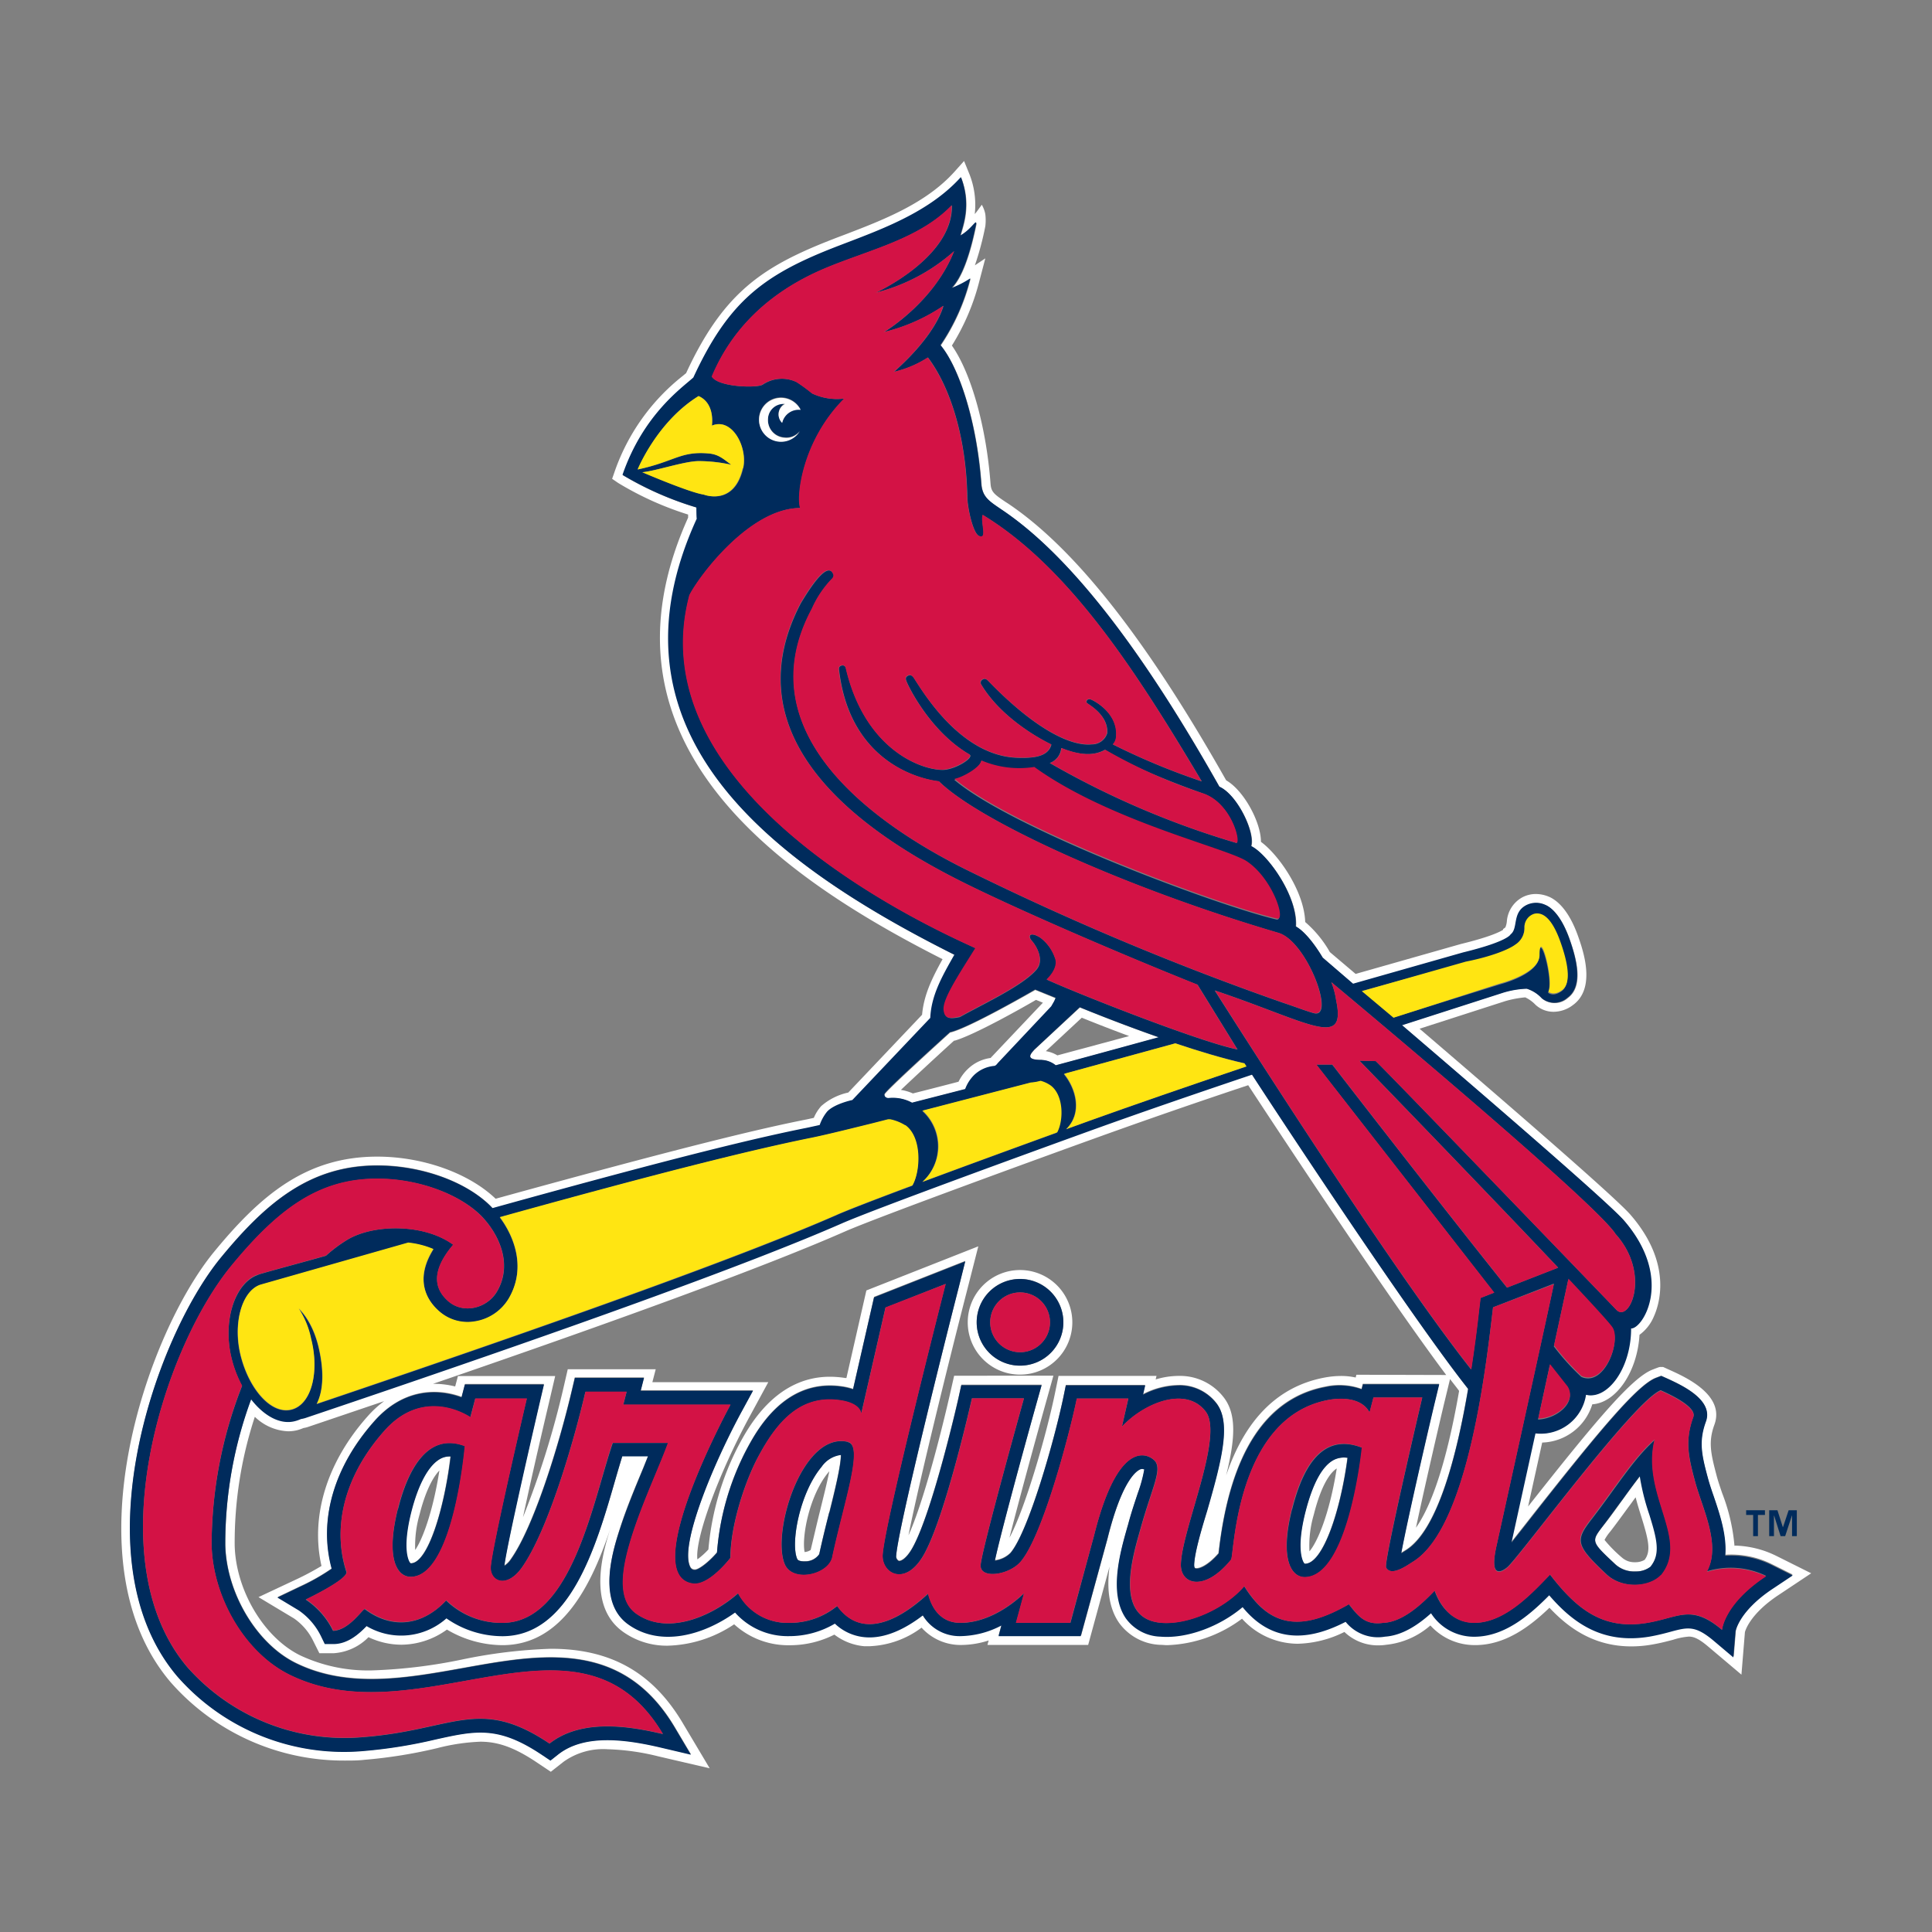 <svg xmlns="http://www.w3.org/2000/svg" viewBox="0 0 300 300"><rect x="0" y="0" width="300" height="300" fill="#808080" stroke="none"/><defs><style>.cls-1{fill:none;}.cls-2{fill:#fff;}.cls-3{fill:#002b5c;}.cls-4{fill:#ffe512;}.cls-5{fill:#d31245;}</style></defs><title>st-louis-cardinals</title><g id="Layer_2" data-name="Layer 2"><g id="Layer_33" data-name="Layer 33"><rect class="cls-1" width="300" height="300"/><path class="cls-2" d="M138,170.55a6.18,6.18,0,0,1,3.66.71l8.26-2.12A6,6,0,0,1,151.3,167a5.28,5.28,0,0,1,3.12-1.4c.25,0,.42-.31.6-.51l8.23-8.74.46-.8.23-.53-3.18-1.29s-10.39,6-13.23,6.62c0,0-10.15,9.19-10.18,9.63s.45.6.62.62m10.24-9c3-.85,10.36-5,12.66-6.34l1.07.44-8,8.45-.11.13a6.3,6.3,0,0,0-3.52,1.69,6.91,6.91,0,0,0-1.47,2c-2.34.61-4.74,1.23-7.09,1.82a7.13,7.13,0,0,0-1.86-.55c2-1.89,5.53-5.18,8.28-7.67"/><path class="cls-2" d="M161.77,164.62a3.72,3.72,0,0,1,2.18.83c1.05-.28,6.3-1.7,16-4.36-6.68-2.34-12.25-4.65-12.25-4.65L160.63,163c-.6.67-1.5,1.64,1.14,1.59m6.21-6.56c1.3.53,4,1.61,7.35,2.85l-11.14,3a5.08,5.08,0,0,0-1.79-.66Z"/><path class="cls-2" d="M207.11,226.68c-1.83.94-3.32,3.7-4.46,8.19-1.49,5.95-.34,7.65-.2,7.83s.13.12.16.12c2.78,0,5.53-8.2,6.61-16.45a3.53,3.53,0,0,0-2.11.31m-3.78,14.21a17,17,0,0,1,.67-5.68c1.26-5,2.72-6.65,3.57-7.19-1.13,7.09-3,11.43-4.24,12.87"/><path class="cls-2" d="M63.81,234.79c-1.5,6-.35,7.67-.21,7.84s.14.12.16.12c2.62,0,5.22-8.41,6.17-16.59a3,3,0,0,0-1.56.34c-1.84,1-3.45,3.9-4.56,8.29m.66,5.89a17.59,17.59,0,0,1,.69-5.55c.8-3.17,1.91-5.6,3.07-6.79-1,6.41-2.64,10.74-3.76,12.34"/><path class="cls-2" d="M254.66,229.23c-.83,1.08-1.67,2.21-2.55,3.44-1,1.38-2,2.81-3.22,4.34-1.83,2.37-1.83,2.37,2,5.93A4.34,4.34,0,0,0,254,244a3.65,3.65,0,0,0,2.4-.8c1.55-2,1-4.24-.23-8.05a36.59,36.59,0,0,1-1.47-5.94m.68,13a2.83,2.83,0,0,1-1.51.37,2.87,2.87,0,0,1-2-.71,21.06,21.06,0,0,1-2.72-2.75,7,7,0,0,1,.9-1.31c1.18-1.53,2.22-3,3.25-4.38.23-.32.45-.63.68-.93.27,1.07.59,2.08.88,3,1.14,3.67,1.52,5.34.54,6.68"/><path class="cls-2" d="M127.59,227.72c-3.41,4.05-4.86,11.89-3.8,14.32.16.39.92.42,1.34.38a2.61,2.61,0,0,0,2.08-1.11c.49-2.24,1-4.41,1.56-6.52.78-3.11,1.81-7.24,1.78-8.9a4.31,4.31,0,0,0-3,1.83m1.23.71c-.37,1.91-1,4.33-1.4,6-.55,2.18-1,4.18-1.5,6.25a2,2,0,0,1-.94.32h0c-.48-2.36.75-8.89,3.73-12.42l.16-.19"/><path class="cls-2" d="M269.33,240.05a29.47,29.47,0,0,0-1.9-8.16c-.34-1-.66-1.93-.87-2.74-.92-3.47-1.32-5.26-.35-7.92,1.68-4.59-4.45-7.37-6.78-8.43l-1.19-.54h-.3c-.27,0-.27,0-1.33.41-3.14,1.22-8.52,7.55-19.33,21.26l2.19-9.93a8.41,8.41,0,0,0,7.78-5.94c3.75-.25,7-5.09,7.33-10.79a6.74,6.74,0,0,0,2.22-2.82c.81-1.78,3-8.18-3.6-15.8-1.82-2.12-12.83-11.83-32.77-28.91l13.32-4.29a16,16,0,0,1,3.09-.58,5.34,5.34,0,0,1,1.59,1.15,4.11,4.11,0,0,0,2.82,1.09,5,5,0,0,0,3-1.05c3.64-2.64,1.56-8.53.77-10.75-1.55-4.35-3.54-5.69-4.59-6.1a5.29,5.29,0,0,0-1.95-.39,4.5,4.5,0,0,0-2.08.51,4.66,4.66,0,0,0-2.42,3.78,3.2,3.2,0,0,1-.23.9l-.35.26,0,.11c-.4.26-1.89,1.07-6.54,2.2l-16.36,4.65-4-3.39a17.67,17.67,0,0,0-3.83-4.67c-.15-4.75-4.1-10.42-6.87-12.45,0-3.08-2.68-8-5.4-9.55-12.44-22-23.53-36.06-33.9-43l-.33-.21c-1.83-1.23-2.26-1.57-2.36-2.85-.65-8.77-3-17.17-6-21.45a35.16,35.16,0,0,0,4.26-10l.93-3.54-1.62,1.08A45.08,45.08,0,0,0,153,35.13a7.69,7.69,0,0,0,0-1.87,4.68,4.68,0,0,0-.55-1.47s-1,1.42-1.09,1.43a12.92,12.92,0,0,0-.82-6.16L149.7,25l-1.51,1.69c-4.45,4.94-11.15,7.5-17.05,9.76-1.34.5-2.62,1-3.82,1.49-9.44,3.9-15.28,8.07-20.78,20l-.53.44A32.47,32.47,0,0,0,95.4,73.35l-.35,1L96,75a49.31,49.31,0,0,0,10.85,4.9c0,.2,0,.35,0,.48-15.82,35.09,14.49,55.87,39.51,68.56-1.59,2.88-2.9,5.5-3.18,8.63l-11.46,12.08a9.35,9.35,0,0,0-4.2,2.1,6.56,6.56,0,0,0-1.15,1.83l-1.1.24c-7,1.39-18.15,4-48.31,12.32-4.18-4-11.34-6.54-18.38-6.54-11,0-18.06,5.92-25.36,14.81-10.57,12.89-22.55,48.14-6.76,66.76a35.74,35.74,0,0,0,27.09,12.21c1,0,2,0,3.06-.12a75.76,75.76,0,0,0,11.28-1.81,31.5,31.5,0,0,1,6.7-1c2.82,0,5.38.94,8.83,3.26l2.11,1.41,2-1.57a10.57,10.57,0,0,1,6.79-1.93,36.38,36.38,0,0,1,7.88,1.1l8,1.86-4.17-7c-4.68-7.89-11.2-11.56-20.49-11.56a79.63,79.63,0,0,0-13.79,1.67,81.17,81.17,0,0,1-14,1.69,24.78,24.78,0,0,1-11.17-2.35c-5.64-2.79-10-10.16-10.14-17.14A62.64,62.64,0,0,1,39.57,220a7.88,7.88,0,0,0,5.19,2.25,6,6,0,0,0,1.47-.19,7.94,7.94,0,0,0,.9-.32,3.88,3.88,0,0,0,.71-.17l11.81-4a16.08,16.08,0,0,0-2.55,2.34c-6.34,7.11-8.92,15.53-7.18,23.25A41.65,41.65,0,0,1,46,245.25L40.14,248l5.51,3.31a9.1,9.1,0,0,1,2.94,3.4l1,2,2.25,0a8.33,8.33,0,0,0,5.38-2.49,12,12,0,0,0,5.11,1.17,12.22,12.22,0,0,0,7.07-2.35A17.08,17.08,0,0,0,78,255.46c9.39,0,14-9.52,17-18.78-1.23,3.75-4.08,12.57,1.78,16.73a11.67,11.67,0,0,0,6.93,2.13A19.38,19.38,0,0,0,114,252.22a12.43,12.43,0,0,0,8.16,3.25h.4a15.24,15.24,0,0,0,7-1.65,8.92,8.92,0,0,0,4.6,1.8c.31,0,.62,0,.94,0a14.39,14.39,0,0,0,8-2.88,8.14,8.14,0,0,0,6.18,2.69,14.09,14.09,0,0,0,4.24-.7l-.19.69h15.64l3.32-12.16c-.4,3-.24,6.24,1.47,8.72a8.27,8.27,0,0,0,6.4,3.43c.36,0,.72.05,1.09.05a20.49,20.49,0,0,0,11.61-4.11,11.72,11.72,0,0,0,8.66,3.89,17.11,17.11,0,0,0,7.24-1.83,7.49,7.49,0,0,0,5.26,2.08,8,8,0,0,0,1.23-.09,12.33,12.33,0,0,0,6.86-3,9.26,9.26,0,0,0,6.93,3.05h.16c4.56-.06,8.3-2.82,11.4-5.8,2.82,3,6.76,6,12.71,6a18.8,18.8,0,0,0,3.2-.28c1.28-.22,2.35-.5,3.33-.76a10.32,10.32,0,0,1,2.41-.48c.7,0,1.48.26,3,1.55l5.16,4.36.54-6.6s.6-2.73,5.29-5.81l5-3.33-5.39-2.69a15.3,15.3,0,0,0-6.46-1.61m6.05,6.47c-5.4,3.55-5.9,6.74-5.89,6.72l-.33,4-3.1-2.62c-2.82-2.38-3.95-2.09-6.68-1.35-.92.25-2,.52-3.2.74-7.3,1.23-11.91-2.11-15.61-6.41-3,3.07-6.88,6.37-11.48,6.43a7.93,7.93,0,0,1-6.87-3.64c-2.06,1.85-4.49,3.45-7.16,3.63a6.41,6.41,0,0,1-6.1-2.3c-4.76,2.43-10.9,4-16-2.28-3.58,3-8.67,4.93-12.75,4.58a6.89,6.89,0,0,1-5.38-2.84c-2.68-3.87-.89-10.19.18-14l.16-.55c.54-1.95,1.08-3.57,1.51-4.88a21.22,21.22,0,0,0,1-3.68.69.69,0,0,0-.49-.06c-.45.13-2.85,1.24-5.24,10.87l-4.13,15.12H155.06l.44-1.65a14.09,14.09,0,0,1-6.38,1.65,6.68,6.68,0,0,1-5.83-3.21c-2.6,2-5.84,3.69-9.07,3.37a7.7,7.7,0,0,1-4.58-2.1,13.92,13.92,0,0,1-7.15,1.94,10.92,10.92,0,0,1-8.35-3.66c-4.91,3.51-11.62,5.37-16.57,1.86s-2.35-11.67-1.21-15.14c1-3.11,2.36-6.3,3.53-9.12l.77-1.87h-4c-.36,1.17-.74,2.46-1.13,3.81-2.94,10.18-7,24.12-17.49,24.12a15.24,15.24,0,0,1-8.69-2.74,10.56,10.56,0,0,1-12.4,1.2c-1.14,1.19-2.9,2.74-5.14,2.79l-1.35,0-.59-1.22a10.43,10.43,0,0,0-3.44-4l-3.32-2,3.5-1.67a32,32,0,0,0,4.92-2.79c-2.06-7.52.31-15.82,6.64-22.92,4.33-4.88,9.54-5.17,13.52-3.7l.52-2H84.45l-.6,2.56c-2.58,11-5.32,23.39-5.54,25.61a3.44,3.44,0,0,0,1-1c3.45-4.85,7.37-17.18,9.56-26.58l.38-1.61H100l-.51,2h17.44l-1.68,3.09c-4.39,8.05-9.79,20.9-8.06,24.29a.72.72,0,0,0,.67.43c.55.07,2.16-1.12,3.48-2.67a41.32,41.32,0,0,1,4.5-15.82c1.66-3.13,6.1-11.44,15.21-9.9a9.51,9.51,0,0,1,1.42.35l3.26-14.28,14.16-5.58-1,4c-2.6,10.16-9.41,37.46-9.72,41.68a.83.83,0,0,0,.39.85c.32.09,1.17-.34,2.08-1.93,3.17-5.53,7.24-23.58,7.28-23.75l.36-1.63h12.47l-.74,2.65c-2.25,8-5.74,20.89-6.51,24.59a4.13,4.13,0,0,0,2.4-1.15c2.8-3.27,6.87-17.62,8.27-24.4l.34-1.66h12.29l-.33,1.44a12.34,12.34,0,0,1,5.88-1.43,7.25,7.25,0,0,1,5.51,2.78c2.3,3,.92,8.54-1.45,16.74-.94,3.22-1.9,6.54-2,8.31,0,.19,0,.52.17.58.42.16,1.83-.24,3.62-2.3,0-.21.06-.49.09-.75,1.81-15,7.37-23.4,16.54-25.12a10.1,10.1,0,0,1,5.58.36l.2-.78h11.85l-.62,2.57c-.57,2.33-4.18,17.82-5.27,23.67l.7-.44c5-3.09,8-15,9.69-25.07-8.65-10.91-28.52-41.1-33.57-48.81-8.38,2.82-17,5.76-24.53,8.49-8.53,3.08-34.06,12.36-39.18,14.61-14,6.13-42,16.3-83.31,30.22a4.86,4.86,0,0,1-.66.15,5.57,5.57,0,0,1-.87.31c-2.31.61-4.86-.78-6.86-3.36A64.83,64.83,0,0,0,35,239.83c.15,7.46,4.85,15.36,10.91,18.35,8.11,4,17.23,2.37,26.06.79,12.15-2.19,24.71-4.44,32.83,9.23l2.5,4.21-4.76-1.12c-5.2-1.21-11.71-2.17-15.85,1.1l-1.19.94-1.27-.85c-6.82-4.58-10.29-3.82-16.6-2.42a76,76,0,0,1-11.09,1.78,34.41,34.41,0,0,1-29-11.6c-15.3-18.05-3.55-52.39,6.78-65,7.05-8.58,13.87-14.3,24.28-14.3,6.84,0,13.77,2.51,17.66,6.39l.3.32c29.77-8.27,41.63-11,49-12.51l1.83-.4a6.93,6.93,0,0,1,1.16-2.09c1.15-1.22,3.91-1.79,3.91-1.79l12.1-12.75c.17-3.49,1.78-6.29,3.74-9.81-30.41-15.2-54.83-35.36-40-67.71,0-.18-.06-1.75-.06-1.75A50.55,50.55,0,0,1,96.72,73.8c3.17-9.3,9.14-13.47,11-15.11,5.13-11.17,10.29-15.43,20.17-19.51,6.51-2.69,15.66-5.26,21.37-11.61,1.72,4.4.21,7.79-.08,9.07,1.77-1,2.52-2.67,2.45-1.79-1.47,7.27-3.12,9.15-3.79,9.92a14.8,14.8,0,0,0,2.88-1.48,32.67,32.67,0,0,1-4.63,10.36c2.87,3.44,5.62,11.81,6.33,21.51.16,2.13,1.26,2.75,3.3,4.12,12.76,8.6,24.8,27.21,33.67,42.93,2.78,1.23,5.6,7.14,4.93,9.23,2.45,1.13,7.27,7.73,6.94,12.47,1.43.79,3,2.91,4.17,4.84l4.65,4,.08.06.94-.26,16.14-4.59c7-1.71,7.38-2.8,7.38-2.8,1.23-.93.19-3.38,2.45-4.55a3.37,3.37,0,0,1,2.89-.06c1.08.42,2.57,1.88,3.78,5.27,1.08,3.05,2.23,7.33-.28,9.16a3.08,3.08,0,0,1-4,.09A5.34,5.34,0,0,0,237,153.5a14.22,14.22,0,0,0-3.64.61l-15.76,5.07.05,0c13,11.14,32.07,27.55,34.46,30.32,7.83,9.1,2.83,16.86,1.08,16.74,0,6.23-3.69,11.12-7,10.3a7.12,7.12,0,0,1-7.85,6c-1,4.55-3.08,14-3.72,16.95,1-1.24,2.23-2.81,3.44-4.36,10.41-13.2,16.21-20.11,19.05-21.2,0,0,.81-.32.82-.31l.92.41c2.18,1,7.28,3.29,6,6.68-1.11,3.05-.66,5.1.31,8.76.22.84.55,1.81.9,2.83.94,2.77,2,6,1.8,9.12a14.15,14.15,0,0,1,7.26,1.45l3.23,1.61Zm-64.82-33-.11.43a10.58,10.58,0,0,0-2.29-.24,14.2,14.2,0,0,0-2.55.25c-7.2,1.35-12.32,6.46-15.28,15.21,1.39-5.61,1.68-9.51-.39-12.16a8.57,8.57,0,0,0-6.55-3.31H183a12.47,12.47,0,0,0-3.55.55l.13-.55H164.37l-.57,2.77c-1.39,6.69-4.64,17.87-7.05,22.36,1.4-5.55,3.9-14.7,5.59-20.75l1.23-4.41H148.16l-.63,2.78c-1.73,7.57-4.36,17.4-6.46,22,1.52-7.72,6-26,9.16-38.28l1.68-6.59-17.38,6.85-3.1,13.6-.15,0a15.46,15.46,0,0,0-2.41-.2c-8.5,0-12.69,7.86-14.26,10.82A43.16,43.16,0,0,0,110,240.6a11.56,11.56,0,0,1-1.71,1.54c-.4-3.2,3.26-13.28,8.22-22.38l2.79-5.14h-18l.52-2H88.16l-.62,2.69a137.76,137.76,0,0,1-6.33,20.29c1-4.71,2.43-11,4-17.65l1-4.28H71.11l-.43,1.62a13.54,13.54,0,0,0-3.29-.41h-.15c30.84-10.59,52.33-18.53,64-23.67,5.07-2.22,30.57-11.5,39.1-14.57,6.39-2.3,14.08-5,23.48-8.13,4.74,7.23,21.44,32.58,30.75,45Zm14.54.67c.5.66,1,1.27,1.41,1.84-2.1,12.07-4.55,18.19-6.7,21.24,1.49-7,3.94-17.51,4.41-19.45Z"/><path class="cls-3" d="M200.63,234.36c-1.94,7.73-.12,10.55,2,10.55,6.87,0,8.89-20.1,8.89-20.1-6.65-2.6-9.47,4-10.87,9.55m2,8.46s-.07,0-.16-.12-1.29-1.88.2-7.83c1.14-4.49,2.63-7.25,4.46-8.19a3.53,3.53,0,0,1,2.11-.31c-1.08,8.25-3.83,16.45-6.61,16.45"/><path class="cls-3" d="M267.91,241.46c.24-3.1-.86-6.35-1.8-9.12-.35-1-.68-2-.9-2.83-1-3.66-1.42-5.71-.31-8.76,1.24-3.39-3.86-5.69-6-6.68l-.92-.41s-.83.31-.83.31c-2.83,1.09-8.63,8-19,21.2-1.21,1.55-2.45,3.12-3.44,4.36.64-2.93,2.72-12.4,3.72-16.95a7.12,7.12,0,0,0,7.85-6c3.33.82,7-4.07,7-10.3,1.75.12,6.75-7.64-1.08-16.74-2.39-2.77-21.43-19.18-34.46-30.33l-.05,0,15.76-5.07a14.22,14.22,0,0,1,3.64-.61A5.34,5.34,0,0,1,239.4,155a3.08,3.08,0,0,0,4-.09c2.51-1.83,1.36-6.11.28-9.16-1.21-3.39-2.7-4.85-3.78-5.27a3.37,3.37,0,0,0-2.89.06c-2.26,1.17-1.22,3.62-2.45,4.55,0,0-.36,1.09-7.38,2.8l-16.14,4.59-.94.27-.08-.07-4.65-4c-1.14-1.93-2.74-4.05-4.17-4.84.33-4.74-4.49-11.34-6.94-12.48.67-2.08-2.15-8-4.93-9.22-8.87-15.72-20.91-34.33-33.67-42.93-2-1.37-3.14-2-3.3-4.12-.71-9.7-3.46-18.07-6.33-21.51a32.67,32.67,0,0,0,4.63-10.36,14.8,14.8,0,0,1-2.88,1.48c.67-.77,2.32-2.65,3.79-9.92.07-.88-.68.77-2.45,1.78.29-1.26,1.8-4.66.08-9.06-5.71,6.35-14.86,8.92-21.37,11.61-9.88,4.08-15,8.34-20.17,19.51-1.82,1.64-7.79,5.81-11,15.11a50.55,50.55,0,0,0,11.47,5.06s0,1.57.06,1.75c-14.81,32.35,9.61,52.5,40,67.71-2,3.52-3.57,6.32-3.74,9.81l-12.1,12.75s-2.76.57-3.91,1.79a6.93,6.93,0,0,0-1.16,2.09l-1.83.4c-7.37,1.47-19.23,4.24-49,12.51l-.3-.32C72.34,183.47,65.41,181,58.57,181c-10.41,0-17.23,5.72-24.28,14.3-10.33,12.59-22.08,46.93-6.78,65a34.41,34.41,0,0,0,29,11.6,76,76,0,0,0,11.09-1.78c6.31-1.4,9.78-2.16,16.6,2.42l1.27.85,1.19-.94c4.14-3.27,10.65-2.31,15.85-1.1l4.76,1.12-2.5-4.21c-8.12-13.67-20.68-11.42-32.83-9.23-8.83,1.59-18,3.22-26.06-.79-6.06-3-10.76-10.89-10.91-18.35A64.83,64.83,0,0,1,39,217.3c2,2.58,4.55,4,6.86,3.36a5.57,5.57,0,0,0,.87-.31,4.86,4.86,0,0,0,.66-.15c41.31-13.92,69.34-24.09,83.31-30.22,5.12-2.25,30.65-11.53,39.18-14.61,7.57-2.73,16.15-5.67,24.53-8.49,5,7.71,24.93,37.9,33.57,48.81-1.71,10-4.67,22-9.69,25.07l-.7.44c1.09-5.85,4.7-21.34,5.27-23.67l.62-2.57H211.64l-.2.78a10.1,10.1,0,0,0-5.58-.36c-9.17,1.72-14.73,10.17-16.54,25.12,0,.26-.06.54-.09.75-1.79,2.06-3.2,2.46-3.62,2.3-.15-.06-.18-.39-.17-.58.06-1.77,1-5.09,2-8.31,2.37-8.19,3.75-13.79,1.45-16.74a7.22,7.22,0,0,0-5.51-2.78,12.34,12.34,0,0,0-5.88,1.43l.33-1.44H165.5l-.34,1.66c-1.4,6.78-5.47,21.13-8.27,24.4a4.13,4.13,0,0,1-2.4,1.15c.77-3.7,4.26-16.55,6.51-24.6l.74-2.64H149.27l-.36,1.63c0,.17-4.11,18.22-7.28,23.75-.91,1.59-1.76,2-2.08,1.92a.8.8,0,0,1-.39-.83c.31-4.23,7.12-31.53,9.72-41.69l1-4-14.16,5.58-3.26,14.28a10.86,10.86,0,0,0-1.42-.36c-9.11-1.53-13.55,6.78-15.21,9.91a41.32,41.32,0,0,0-4.5,15.82c-1.32,1.55-2.93,2.74-3.48,2.67a.72.72,0,0,1-.67-.43c-1.73-3.39,3.67-16.24,8.06-24.29l1.68-3.09H99.49l.51-2H89.27l-.38,1.61c-2.19,9.4-6.11,21.73-9.56,26.58a3.44,3.44,0,0,1-1,1c.22-2.22,3-14.65,5.54-25.61l.6-2.56H72.18l-.52,2c-4-1.47-9.19-1.18-13.52,3.7-6.33,7.1-8.7,15.4-6.64,22.92a32.84,32.84,0,0,1-4.92,2.79l-3.5,1.67,3.32,2a10.43,10.43,0,0,1,3.44,4l.59,1.22,1.35,0c2.24,0,4-1.6,5.14-2.79a10.56,10.56,0,0,0,12.4-1.2A15.24,15.24,0,0,0,78,254.07c10.53,0,14.56-13.94,17.49-24.12.39-1.35.77-2.64,1.13-3.81h4L99.89,228c-1.17,2.82-2.5,6-3.53,9.12-1.14,3.47-3.81,11.58,1.21,15.14s11.66,1.65,16.57-1.86a10.92,10.92,0,0,0,8.35,3.66,13.92,13.92,0,0,0,7.15-1.94,7.7,7.7,0,0,0,4.58,2.1c3.23.32,6.47-1.38,9.07-3.37a6.68,6.68,0,0,0,5.83,3.21,14.09,14.09,0,0,0,6.38-1.65l-.44,1.65h12.75L171.94,239c2.39-9.63,4.79-10.74,5.24-10.87a.69.69,0,0,1,.49.06,21.22,21.22,0,0,1-1,3.68c-.43,1.31-1,2.93-1.51,4.88l-.16.55c-1.07,3.78-2.86,10.1-.18,14a6.89,6.89,0,0,0,5.38,2.84c4.08.34,9.17-1.55,12.75-4.58,5.12,6.27,11.26,4.71,16,2.28a6.43,6.43,0,0,0,6.11,2.3c2.66-.18,5.09-1.78,7.15-3.63a7.93,7.93,0,0,0,6.87,3.64c4.6-.07,8.45-3.36,11.48-6.43,3.7,4.3,8.31,7.64,15.61,6.41,1.24-.22,2.28-.49,3.2-.74,2.73-.74,3.86-1,6.68,1.35l3.1,2.62.33-4s.49-3.17,5.89-6.72l3-2-3.23-1.61a14.15,14.15,0,0,0-7.26-1.45m-29.05-21.18,1.83-8.46,2.72,3.49c1.5,2.25-1.54,4.87-4.55,5m6.72-6.62a37.24,37.24,0,0,1-4.27-4.74l2.24-10.37c3.72,4,6.37,6.84,6.83,7.54,1.39,2-1.19,9.17-4.8,7.57m-18-64.33c4.19-.83,6.79-2,7.66-2.63a3.13,3.13,0,0,0,1.47-2.82,2.11,2.11,0,0,1,1.57-2c1.22-.23,2.66.6,4,4.4s1.59,6.5.24,7.48-2.12.23-2.12.23c.94-1.68-1.37-10.13-1.37-5.69,0,2.89-6.13,4.42-6.13,4.42L216.38,158l-4.91-4.12Zm-29.31-6.69c-9.12-2.13-41-14-50.07-21.71,1.25-.22,4-1.79,4.17-2.85a14.92,14.92,0,0,0,8.18,1c11.68,8.41,30.11,12.67,33,14.65,4,2.68,6.15,9.24,4.68,8.9M192,130.9a134.25,134.25,0,0,1-29-12.42,2.71,2.71,0,0,0,1.78-2.33c3.53,1.42,5.48,1,6.79.27,3.72,2.34,9,4.56,15.26,6.8,4.22,1.49,5.76,7.24,5.15,7.68M99.78,73.33c2.22-.22,6.6-1.78,8.82-1.73a23.51,23.51,0,0,1,5,.57c-1.24-.92-2-1.63-3.54-1.76-4.35-.38-5.25,1.27-11,2.49,0,0,2.92-7.4,9.43-11.4,2.64,1.17,2,4.59,2.07,4.59,3.14-1.32,5.58,3.37,4.85,6.6-1.37,6-6.07,4.11-6.07,4.11-2.25-.33-9.54-3.47-9.54-3.47m51.69,73.9c-4.77-2.22-52.82-23.11-44.4-54.82,1.44-2.87,9.34-13.52,17.21-13.52-.63-1.49.14-10.3,6.83-17a9,9,0,0,1-5-.79,25.16,25.16,0,0,0-2.42-1.77,5.34,5.34,0,0,0-5.28.41c-.9.54-6.91.39-7.87-1.26,2.57-6.22,7.7-12.66,17.61-16.83,6.76-2.84,14.67-4.55,19.65-9.77C148,40,136,45.44,136,45.45A28.94,28.94,0,0,0,148.15,39C145,47,137.29,51.56,137.29,51.56a28.39,28.39,0,0,0,9.21-4.07s-.88,4.23-7.67,10.25a16.7,16.7,0,0,0,5.27-2.23C147.49,60,150,67.69,150.21,77c0,1.8.87,5.78,1.82,6.23,1.38.66.22-2.07.59-3.26,13.81,8.41,24.4,25.29,34,41.37a105.77,105.77,0,0,1-13.79-5.73,1.89,1.89,0,0,0,.51-1.33c.23-3-2.45-4.95-3.81-5.6-.35-.17-.62-.09-.72.06a.33.33,0,0,0,0,.45c.69.47,3.31,2.06,3.13,4.66a2.47,2.47,0,0,1-2.37,1.74c-3.38.37-9-2.53-15.94-9.68-.21-.2-.57-.68-1-.4a.54.54,0,0,0-.23.83c3.57,5.92,10.87,9.27,10.87,9.27-.51,2-3,2.13-5.3,2.06-8.62-.27-14.44-9.86-16-12.31-.3-.48-.63-.6-.92-.45s-.48.29-.32.78c.24.74,3.69,7.91,9.82,11.47.82.47-2.29,2.44-4.27,2.4-3.58-.09-12-3.39-14.92-15.8a.51.51,0,0,0-.64-.41c-.46.11-.48.43-.41.79,1.64,13.68,11.73,16.75,15.51,17.2,6.29,6.21,29,16.57,52.68,23.52,4.45,1.25,9,13.49,5.48,12.46-1.27-.36-2.9-1-4.67-1.58a437.46,437.46,0,0,1-48.45-20.29c-13.2-6.4-35.57-20.81-24.76-40.91a16,16,0,0,1,3.14-4.67.73.73,0,0,0,.22-.59c-.48-1.32-1.76-1.2-5.12,4.43-11.51,22.09,11.57,36.53,25.51,43.45,9,4.46,24.85,11.26,36.12,15.76l6.2,10.05c-5.72-1.14-24.21-8.41-29.62-10.85,0,0,2-1.75,1.28-3.38a6.63,6.63,0,0,0-2.28-3.13c-1.6-1-2-.3-1.31.49s2,3,.7,4.49c-2.19,2.54-8.38,5.37-11.89,7.35-1.53.31-2.28.28-2.44-1-.21-1.64,2.14-5.2,4.91-9.63M119.25,65a2.72,2.72,0,0,0,2.53,2.9,2.62,2.62,0,0,0,2.41-1,3.42,3.42,0,1,1,.13-3.32,2.62,2.62,0,0,0-2.86,2,1.82,1.82,0,0,1,.44-2.94A2.41,2.41,0,0,0,119.25,65m60.68,96.05c-9.68,2.66-14.93,4.08-16,4.36a3.72,3.72,0,0,0-2.18-.83c-2.64,0-1.74-.92-1.14-1.6l7.05-6.58s5.57,2.31,12.25,4.65m-32.4-.79c2.84-.58,13.23-6.62,13.23-6.62l3.18,1.29-.23.53-.46.8L155,165c-.18.2-.35.47-.6.51a5.22,5.22,0,0,0-3.12,1.4,6,6,0,0,0-1.41,2.19l-8.26,2.12a6.25,6.25,0,0,0-3.66-.72c-.17,0-.66-.1-.62-.61s10.18-9.63,10.18-9.63M32.86,239.88c.17,8,5,16.69,12.08,20.17,20.3,10,45.07-12.58,58,9.22-4.53-1.06-12.43-2.61-17.61,1.48-11-7.39-14.86-2.07-29-1A32.58,32.58,0,0,1,29.1,258.9c-14.11-16.65-3.85-49.34,6.8-62.31,7.41-9,13.73-13.55,22.67-13.55,6.35,0,12.73,2.33,16.19,5.78,2.87,3,4.85,7.6,2.42,11.73-1.57,2.67-5.4,3.6-7.73,1.35-3-2.77-1.17-6.14.93-8.62-4.53-3.3-12.29-3.2-16.35-.82A21.57,21.57,0,0,0,50.62,195c-3.23.92-6.58,1.79-10.1,2.8a3.67,3.67,0,0,0-.61.23c-3.48,1.34-5.44,7.27-3.88,13.19a18.16,18.16,0,0,0,1.56,4,67.66,67.66,0,0,0-4.73,24.71m108.8-55.8-1,.37c-5.57,2.09-9.2,3.5-10.8,4.21-13.65,6-40.8,15.85-80.7,29.33,1-2,1.18-5,.32-8.71-1-4.33-3.13-6.1-3.13-6.1a13.21,13.21,0,0,1,1.93,4.68c1.34,5.09.14,10.19-3,11s-6.53-3.07-7.87-8.16c-1.31-4.93,0-10.12,2.92-11.18l.34-.1L63.41,193a13.59,13.59,0,0,1,3.91,1c-3,4.79-.95,7.95.71,9.48a6.65,6.65,0,0,0,5.55,1.77,7.49,7.49,0,0,0,5.4-3.58c2.63-4.48,1.11-9.27-1.38-12.62,23.42-6.51,38.25-10.29,48-12.25,1.8-.37,5.13-1.15,9.92-2.34l2.35-.6h.35a7.12,7.12,0,0,1,2.31.92c2.63,1.86,2.38,7.16,1.11,9.36m22.46-8.25-.91.33c-4.51,1.64-12.74,4.64-20,7.34a7.45,7.45,0,0,0,0-11.05l16.8-4.36a7.31,7.31,0,0,0,1.5-.26,4.88,4.88,0,0,1,1.62.78c1.92,1.56,2,5.33.94,7.22m29.34-10.23c-9.35,3.14-17.53,6-24.3,8.41l-3.58,1.29c2.55-2.48,1.57-6.24-.33-8.57l.41-.13L182.54,162c3.63,1.22,7.41,2.36,10.7,3.1l.32.49-.1,0m-4.79-11.78c14.67,4.94,20.41,9.15,18.81,1.55a12.78,12.78,0,0,0-.75-2.85s41,34.14,44.13,39.1c5.61,6.23,2.13,14,.08,11.72,0,0-37.35-38.78-37.33-38.57l-2.52-.07s19.28,19.9,30.86,32.15L234,199.94c-11.42-14.29-27.14-34.64-27.14-34.64h-2.47L232,200.72l-2.12.83-.22,1.83c-.25,2.15-.64,5.47-1.23,9.27-10.14-12.83-28-40.26-39.8-58.83m78.74,99.25c-4.75-4-6.67-1.91-11.58-1.08-7,1.19-11.08-2.27-15.12-7.5-3,3.15-7.06,7.43-11.65,7.5-3.3,0-5.3-2.29-6.26-5-1.71,1.8-4.83,4.91-8,5-2.75.39-3.85-1-5.32-2.89-6.8,3.91-12,4.1-16.25-2.8-2.91,3.39-8.56,6-12.87,5.69-7.52-.62-4.38-10.51-3.2-14.72,1.7-6.08,3.25-8.84,2.31-10.28-.4-.66-5.45-5-9.54,11.42L166.22,252h-8.44l1.25-4.6c-2.83,2.71-6.47,4.62-9.9,4.6-2.91,0-4.43-2.1-5-4.53-3.53,3.28-9.93,7.7-14.12,1.91a11.64,11.64,0,0,1-7.56,2.62,8.66,8.66,0,0,1-7.82-4.59c-3.92,3.47-10.88,6.66-15.81,3.17-3.21-2.28-2.16-7.55-.44-12.78,1.65-5,4.13-10.28,5.38-13.74h-8.6C92.08,233,88.82,252,78,252a12.34,12.34,0,0,1-8.73-3.47c-4,4.24-8.72,4.29-12.62,1.35-.27-.18-2.41,3.3-4.94,3.36a12.25,12.25,0,0,0-4.25-4.85s6.6-3.14,6.32-4.3c-2-6.12-.91-14.26,5.91-21.92,5.21-5.86,11.08-3.52,13.33-2.08l.77-2.91h8s-5.68,24.17-5.61,26.37,2.6,3,4.82-.09c4.09-5.75,8.13-19.73,9.89-27.32H97.3l-.52,2h16.64s-14.53,26.65-5.82,27.78c2.53.33,5.81-4,5.81-4,0-5,2.24-11.82,4.26-15.6,2.71-5.06,6.39-9.95,13-8.83,3,.51,3.05,2.06,3.05,2.06l3.77-16.5,9.34-3.68s-9.38,36.71-9.78,42c-.22,2.92,3.48,5.13,6.36.1,3.37-5.87,7.5-24.33,7.5-24.33H159s-6.49,23.25-6.72,25.84c-.2,2.27,4.4,1.64,6.21-.48,3.43-4,7.58-19.79,8.72-25.33h8l-1,4.37c3.29-3.53,9.87-6.45,13-2.37,2.9,3.7-3.66,18.23-3.84,23.69-.12,3.14,3.63,4.45,7.8-.69.48-.74.71-22.08,15.09-24.78,2-.38,5.17-.38,6.41,1.93l.6-2.31h7.58c-.07.27-6,25.57-5.62,26.39.78,1.52,3.39-.41,4.17-.89C228,237.26,230.78,212,231.84,203l9.44-3.68c.07,0-8.88,40.58-8.88,40.58-1.22,5.34.79,4.17,1.66,3.44,1.85-1.55,19.66-25.86,23.81-27.47.81.37,5.67,2.48,5.07,4.12-1.36,3.73-.71,6.35.26,10,1.07,4.08,4.12,9.88,1.85,14a12.62,12.62,0,0,1,9.18.7c-6.5,4.28-6.82,8.3-6.82,8.3"/><path class="cls-3" d="M131.69,223.91c-7.1-1.72-11.93,14.09-9.82,19,1.27,2.91,6.79,1.61,7.38-1.11,1.89-8.75,4.9-17.25,2.44-17.85m-2.92,10.88c-.53,2.11-1.07,4.28-1.56,6.52a2.61,2.61,0,0,1-2.08,1.11c-.42,0-1.18,0-1.34-.38-1.06-2.43.39-10.27,3.8-14.32a4.31,4.31,0,0,1,3-1.83c0,1.66-1,5.79-1.78,8.9"/><path class="cls-3" d="M257,223.56c-3.41,3.07-5.9,7.22-9.72,12.18-2.65,3.43-2.75,4.08,2.17,8.7,2.43,2.33,6.71,2.06,8.51.18,4.53-5.54-3.09-12.45-1-21.06m-.6,19.66a3.65,3.65,0,0,1-2.4.8,4.34,4.34,0,0,1-3.11-1.08c-3.79-3.56-3.79-3.56-2-5.93,1.18-1.53,2.21-3,3.22-4.34.88-1.23,1.72-2.36,2.55-3.44a35.58,35.58,0,0,0,1.48,5.94c1.18,3.81,1.77,6.09.22,8.05"/><path class="cls-3" d="M61.79,234.29c-1.94,7.73-.13,10.55,2,10.55,6.7,0,8.42-20.29,8.42-20.29-6-2.31-9,4.16-10.39,9.74m2,8.46s-.06,0-.16-.12-1.29-1.87.21-7.84c1.11-4.39,2.73-7.33,4.56-8.29a3,3,0,0,1,1.56-.34c-1,8.18-3.55,16.59-6.17,16.59"/><path class="cls-2" d="M158.39,197.21a8.12,8.12,0,1,0,8.12,8.12,8.12,8.12,0,0,0-8.12-8.12m0,14.84a6.73,6.73,0,1,1,6.73-6.72,6.73,6.73,0,0,1-6.73,6.72"/><path class="cls-3" d="M158.39,198.6a6.73,6.73,0,1,0,6.73,6.73,6.74,6.74,0,0,0-6.73-6.73m0,11.37a4.64,4.64,0,1,1,4.65-4.64,4.64,4.64,0,0,1-4.65,4.64"/><path class="cls-4" d="M161.56,167.83a7.31,7.31,0,0,1-1.5.26l-16.8,4.36a7.45,7.45,0,0,1,0,11.05c7.25-2.7,15.48-5.7,20-7.34l.91-.33c1-1.89,1-5.66-.94-7.22a4.88,4.88,0,0,0-1.62-.78"/><path class="cls-4" d="M182.54,162l-16.89,4.62-.4.13c1.9,2.33,2.88,6.09.33,8.58l3.58-1.3c6.78-2.44,15-5.27,24.3-8.41l.1,0-.32-.49c-3.29-.74-7.07-1.88-10.7-3.1"/><path class="cls-4" d="M115.39,72.69c.73-3.23-1.71-7.92-4.85-6.6,0,0,.57-3.42-2.07-4.59C102,65.5,99,72.9,99,72.9c5.72-1.22,6.62-2.87,11-2.49,1.56.13,2.3.85,3.54,1.76a23.51,23.51,0,0,0-5-.57c-2.22,0-6.6,1.51-8.82,1.73,0,0,7.29,3.14,9.54,3.47,0,0,4.7,1.86,6.07-4.11"/><path class="cls-5" d="M152.39,118.08c-.14,1.06-2.92,2.63-4.17,2.85,9.06,7.7,40.95,19.58,50.07,21.71,1.46.34-.67-6.22-4.68-8.9-2.93-2-21.36-6.24-33-14.65a15,15,0,0,1-8.18-1"/><path class="cls-5" d="M164.83,116.15a2.72,2.72,0,0,1-1.78,2.33,134.25,134.25,0,0,0,29,12.42c.61-.43-.93-6.19-5.15-7.68a81.43,81.43,0,0,1-15.26-6.8c-1.31.73-3.26,1.15-6.79-.27"/><path class="cls-2" d="M121.46,65.65a2.62,2.62,0,0,1,2.86-2,3.41,3.41,0,1,0-.13,3.32,2.62,2.62,0,0,1-2.41,1,2.73,2.73,0,0,1-2.53-2.9,2.41,2.41,0,0,1,2.65-2.33,1.82,1.82,0,0,0-.44,2.94"/><polygon class="cls-3" points="277.74 234.51 276.86 237.14 276.84 237.14 276 234.51 274.72 234.51 274.72 238.53 275.46 238.53 275.46 235.33 275.48 235.33 276.49 238.53 277.2 238.53 278.25 235.33 278.27 235.33 278.27 238.53 279.01 238.53 279.01 234.51 277.74 234.51"/><polygon class="cls-3" points="272.23 238.53 272.97 238.53 272.97 235.24 274.06 235.24 274.06 234.51 271.14 234.51 271.14 235.24 272.23 235.24 272.23 238.53"/><path class="cls-5" d="M149,157.9c3.51-2,9.71-4.81,11.89-7.35,1.32-1.53,0-3.77-.7-4.49s-.29-1.47,1.31-.49a6.63,6.63,0,0,1,2.28,3.13c.69,1.63-1.28,3.38-1.28,3.38,5.41,2.44,23.9,9.71,29.62,10.85l-6.2-10.05c-11.27-4.5-27.12-11.3-36.12-15.76-13.94-6.92-37-21.36-25.51-43.45,3.36-5.64,4.64-5.75,5.11-4.43a.69.69,0,0,1-.21.59,16,16,0,0,0-3.14,4.67c-10.81,20.1,11.56,34.51,24.76,40.91a438.26,438.26,0,0,0,48.45,20.29c1.77.6,3.4,1.22,4.67,1.58,3.52,1-1-11.21-5.48-12.46-23.63-6.95-46.39-17.31-52.68-23.52-3.78-.45-13.87-3.52-15.52-17.19-.06-.37,0-.69.42-.8a.51.51,0,0,1,.64.41c2.89,12.41,11.34,15.71,14.91,15.8,2,0,5.1-1.93,4.28-2.4-6.13-3.56-9.58-10.73-9.82-11.47-.16-.49,0-.61.32-.78s.62,0,.92.45c1.59,2.45,7.41,12,16,12.31,2.28.07,4.79,0,5.3-2.06,0,0-7.3-3.35-10.87-9.27a.54.54,0,0,1,.23-.83c.47-.28.83.2,1,.4,7,7.15,12.56,10,15.94,9.68a2.47,2.47,0,0,0,2.37-1.74c.18-2.6-2.44-4.19-3.13-4.66a.33.33,0,0,1,0-.45c.1-.15.37-.23.72-.06,1.36.65,4,2.57,3.81,5.6a1.9,1.9,0,0,1-.51,1.33,106.35,106.35,0,0,0,13.79,5.73c-9.58-16.08-20.17-33-34-41.37-.37,1.19.79,3.92-.59,3.26-.95-.45-1.79-4.43-1.82-6.23-.18-9.27-2.72-17-6.11-21.45a16.7,16.7,0,0,1-5.27,2.23c6.79-6,7.67-10.25,7.67-10.25a28.39,28.39,0,0,1-9.21,4.07S145,47,148.15,39A28.94,28.94,0,0,1,136,45.45S148,40,147.76,31.87c-5,5.22-12.89,6.93-19.65,9.77-9.9,4.17-15,10.61-17.61,16.83,1,1.65,7,1.8,7.87,1.26a5.34,5.34,0,0,1,5.28-.41,25.16,25.16,0,0,1,2.42,1.77,9,9,0,0,0,5,.79c-6.69,6.71-7.46,15.52-6.83,17-7.87,0-15.77,10.66-17.21,13.53-8.42,31.71,39.63,52.6,44.4,54.82-2.77,4.43-5.12,8-4.91,9.63.16,1.32.91,1.35,2.44,1"/><path class="cls-5" d="M243.55,198.55l-2.24,10.37a36.4,36.4,0,0,0,4.27,4.74c3.61,1.6,6.19-5.53,4.8-7.57-.46-.69-3.11-3.58-6.83-7.54"/><path class="cls-5" d="M229.7,203.38l.22-1.83,2.12-.83L204.42,165.3h2.47s15.72,20.35,27.14,34.64l7.92-3.09c-11.58-12.25-30.86-32.14-30.86-32.14l2.52.06c0-.21,37.33,38.57,37.33,38.57,2,2.3,5.53-5.49-.08-11.72-3.1-5-44.13-39.1-44.13-39.1a12.78,12.78,0,0,1,.75,2.85c1.6,7.6-4.14,3.39-18.81-1.55,11.76,18.57,29.66,46,39.8,58.83.59-3.8,1-7.12,1.23-9.27"/><path class="cls-5" d="M240.69,211.82l-1.83,8.46c3-.1,6-2.72,4.56-5Z"/><path class="cls-5" d="M265.05,244.07c2.27-4.15-.78-9.95-1.85-14-1-3.66-1.62-6.28-.26-10,.6-1.64-4.26-3.75-5.07-4.12-4.15,1.61-22,25.92-23.81,27.47-.87.74-2.88,1.9-1.66-3.44,0,0,8.95-40.55,8.88-40.58L231.84,203c-1.06,9-3.87,34.22-12.45,39.5-.78.48-3.39,2.41-4.16.89-.43-.82,5.54-26.12,5.61-26.39h-7.58l-.6,2.31c-1.24-2.31-4.4-2.31-6.41-1.93-14.38,2.7-14.61,24-15.09,24.78-4.17,5.14-7.92,3.84-7.8.69.18-5.46,6.74-20,3.84-23.69-3.18-4.08-9.76-1.16-13,2.37l1-4.37h-8c-1.14,5.54-5.29,21.31-8.72,25.33-1.81,2.12-6.41,2.75-6.21.48.23-2.59,6.72-25.84,6.72-25.84h-8.05s-4.13,18.46-7.5,24.33c-2.88,5-6.58,2.82-6.36-.1.4-5.33,9.78-42,9.78-42L137.52,203l-3.77,16.5s0-1.55-3.05-2.06c-6.64-1.12-10.32,3.77-13,8.83-2,3.78-4.26,10.6-4.26,15.6,0,0-3.28,4.3-5.81,4-8.71-1.13,5.82-27.78,5.82-27.78H96.78l.52-2H90.92c-1.76,7.59-5.8,21.57-9.89,27.32-2.22,3.12-4.74,2.25-4.81.09s5.6-26.36,5.6-26.36h-8l-.76,2.9c-2.25-1.44-8.12-3.78-13.33,2.08-6.82,7.66-8,15.8-5.91,21.92.28,1.16-6.31,4.3-6.31,4.3a12.27,12.27,0,0,1,4.24,4.85c2.53-.06,4.67-3.54,4.94-3.37,3.9,2.94,8.66,2.9,12.62-1.34A12.34,12.34,0,0,0,78,252c10.81,0,14.08-19.05,17.11-27.95h8.6c-1.26,3.46-3.73,8.75-5.38,13.74-1.72,5.23-2.77,10.5.44,12.78,4.93,3.49,11.89.3,15.81-3.17a8.66,8.66,0,0,0,7.82,4.59,11.64,11.64,0,0,0,7.56-2.62c4.19,5.79,10.59,1.37,14.12-1.91.61,2.43,2.13,4.52,5,4.53,3.44,0,7.07-1.89,9.91-4.6l-1.25,4.6h8.44l3.71-13.58C174,222,179.07,226.33,179.47,227c.94,1.44-.61,4.2-2.31,10.28-1.18,4.21-4.32,14.1,3.2,14.72,4.31.36,10-2.3,12.87-5.69,4.29,6.9,9.45,6.71,16.25,2.8,1.47,1.92,2.57,3.28,5.32,2.89,3.17-.13,6.29-3.24,8-5,1,2.75,3,5.09,6.26,5,4.59-.07,8.66-4.35,11.65-7.49,4,5.22,8.13,8.67,15.12,7.49,4.91-.83,6.83-3,11.58,1.08,0,0,.32-4,6.83-8.3a12.64,12.64,0,0,0-9.19-.7m-201.29.77c-2.1,0-3.91-2.82-2-10.55,1.4-5.58,4.38-12,10.39-9.74,0,0-1.72,20.29-8.42,20.29m65.49-3.08c-.59,2.72-6.11,4-7.38,1.11-2.11-4.87,2.72-20.68,9.82-19,2.46.59-.55,9.09-2.44,17.84m73.36,3.15c-2.1,0-3.91-2.82-2-10.55,1.4-5.57,4.22-12.15,10.87-9.55,0,0-2,20.1-8.89,20.1m55.31-.29c-1.8,1.88-6.08,2.15-8.51-.18-4.92-4.62-4.82-5.27-2.17-8.7,3.82-5,6.31-9.11,9.72-12.18-2.13,8.61,5.49,15.52,1,21.06"/><path class="cls-5" d="M158.39,200.69a4.64,4.64,0,1,0,4.65,4.64,4.64,4.64,0,0,0-4.65-4.64"/><path class="cls-4" d="M232.93,152.71s6.13-1.53,6.13-4.42c0-4.44,2.31,4,1.37,5.69,0,0,.78.74,2.12-.23s1.11-3.68-.24-7.48-2.79-4.63-4-4.4a2.11,2.11,0,0,0-1.57,2,3.13,3.13,0,0,1-1.47,2.82c-.87.66-3.47,1.8-7.66,2.63l-16.13,4.59,4.91,4.12Z"/><path class="cls-5" d="M39.91,198a3.67,3.67,0,0,1,.61-.23c3.52-1,6.87-1.88,10.09-2.8A22.09,22.09,0,0,1,54,192.46c4.06-2.38,11.82-2.48,16.35.82-2.1,2.48-3.91,5.85-.93,8.62,2.33,2.25,6.16,1.32,7.73-1.35,2.43-4.13.45-8.77-2.42-11.73C71.3,185.37,64.92,183,58.57,183c-8.94,0-15.26,4.52-22.67,13.55-10.65,13-20.91,45.66-6.8,62.31a32.58,32.58,0,0,0,27.23,10.86c14.16-1.08,18-6.4,29,1,5.18-4.09,13.08-2.54,17.61-1.48-12.95-21.8-37.72.82-58-9.22-7-3.48-11.91-12.2-12.08-20.17a67.66,67.66,0,0,1,4.73-24.71,18.16,18.16,0,0,1-1.56-4c-1.56-5.92.4-11.85,3.88-13.19"/><path class="cls-4" d="M140.55,174.72a7.12,7.12,0,0,0-2.31-.92h-.35l-2.35.6c-4.79,1.19-8.13,2-9.92,2.34-9.77,2-24.6,5.74-48,12.25,2.49,3.35,4,8.14,1.38,12.62a7.49,7.49,0,0,1-5.4,3.58A6.65,6.65,0,0,1,68,203.42c-1.66-1.53-3.71-4.69-.71-9.48a13.59,13.59,0,0,0-3.91-1l-22.68,6.46-.34.1c-2.91,1.06-4.23,6.25-2.92,11.18,1.34,5.09,4.76,9,7.87,8.16s4.3-5.92,3-11a13.21,13.21,0,0,0-1.93-4.68s2.13,1.77,3.13,6.1c.85,3.71.72,6.69-.32,8.71,39.9-13.48,67.05-23.35,80.7-29.33,1.6-.71,5.23-2.12,10.8-4.21l1-.37c1.27-2.2,1.52-7.5-1.11-9.36"/></g></g></svg>